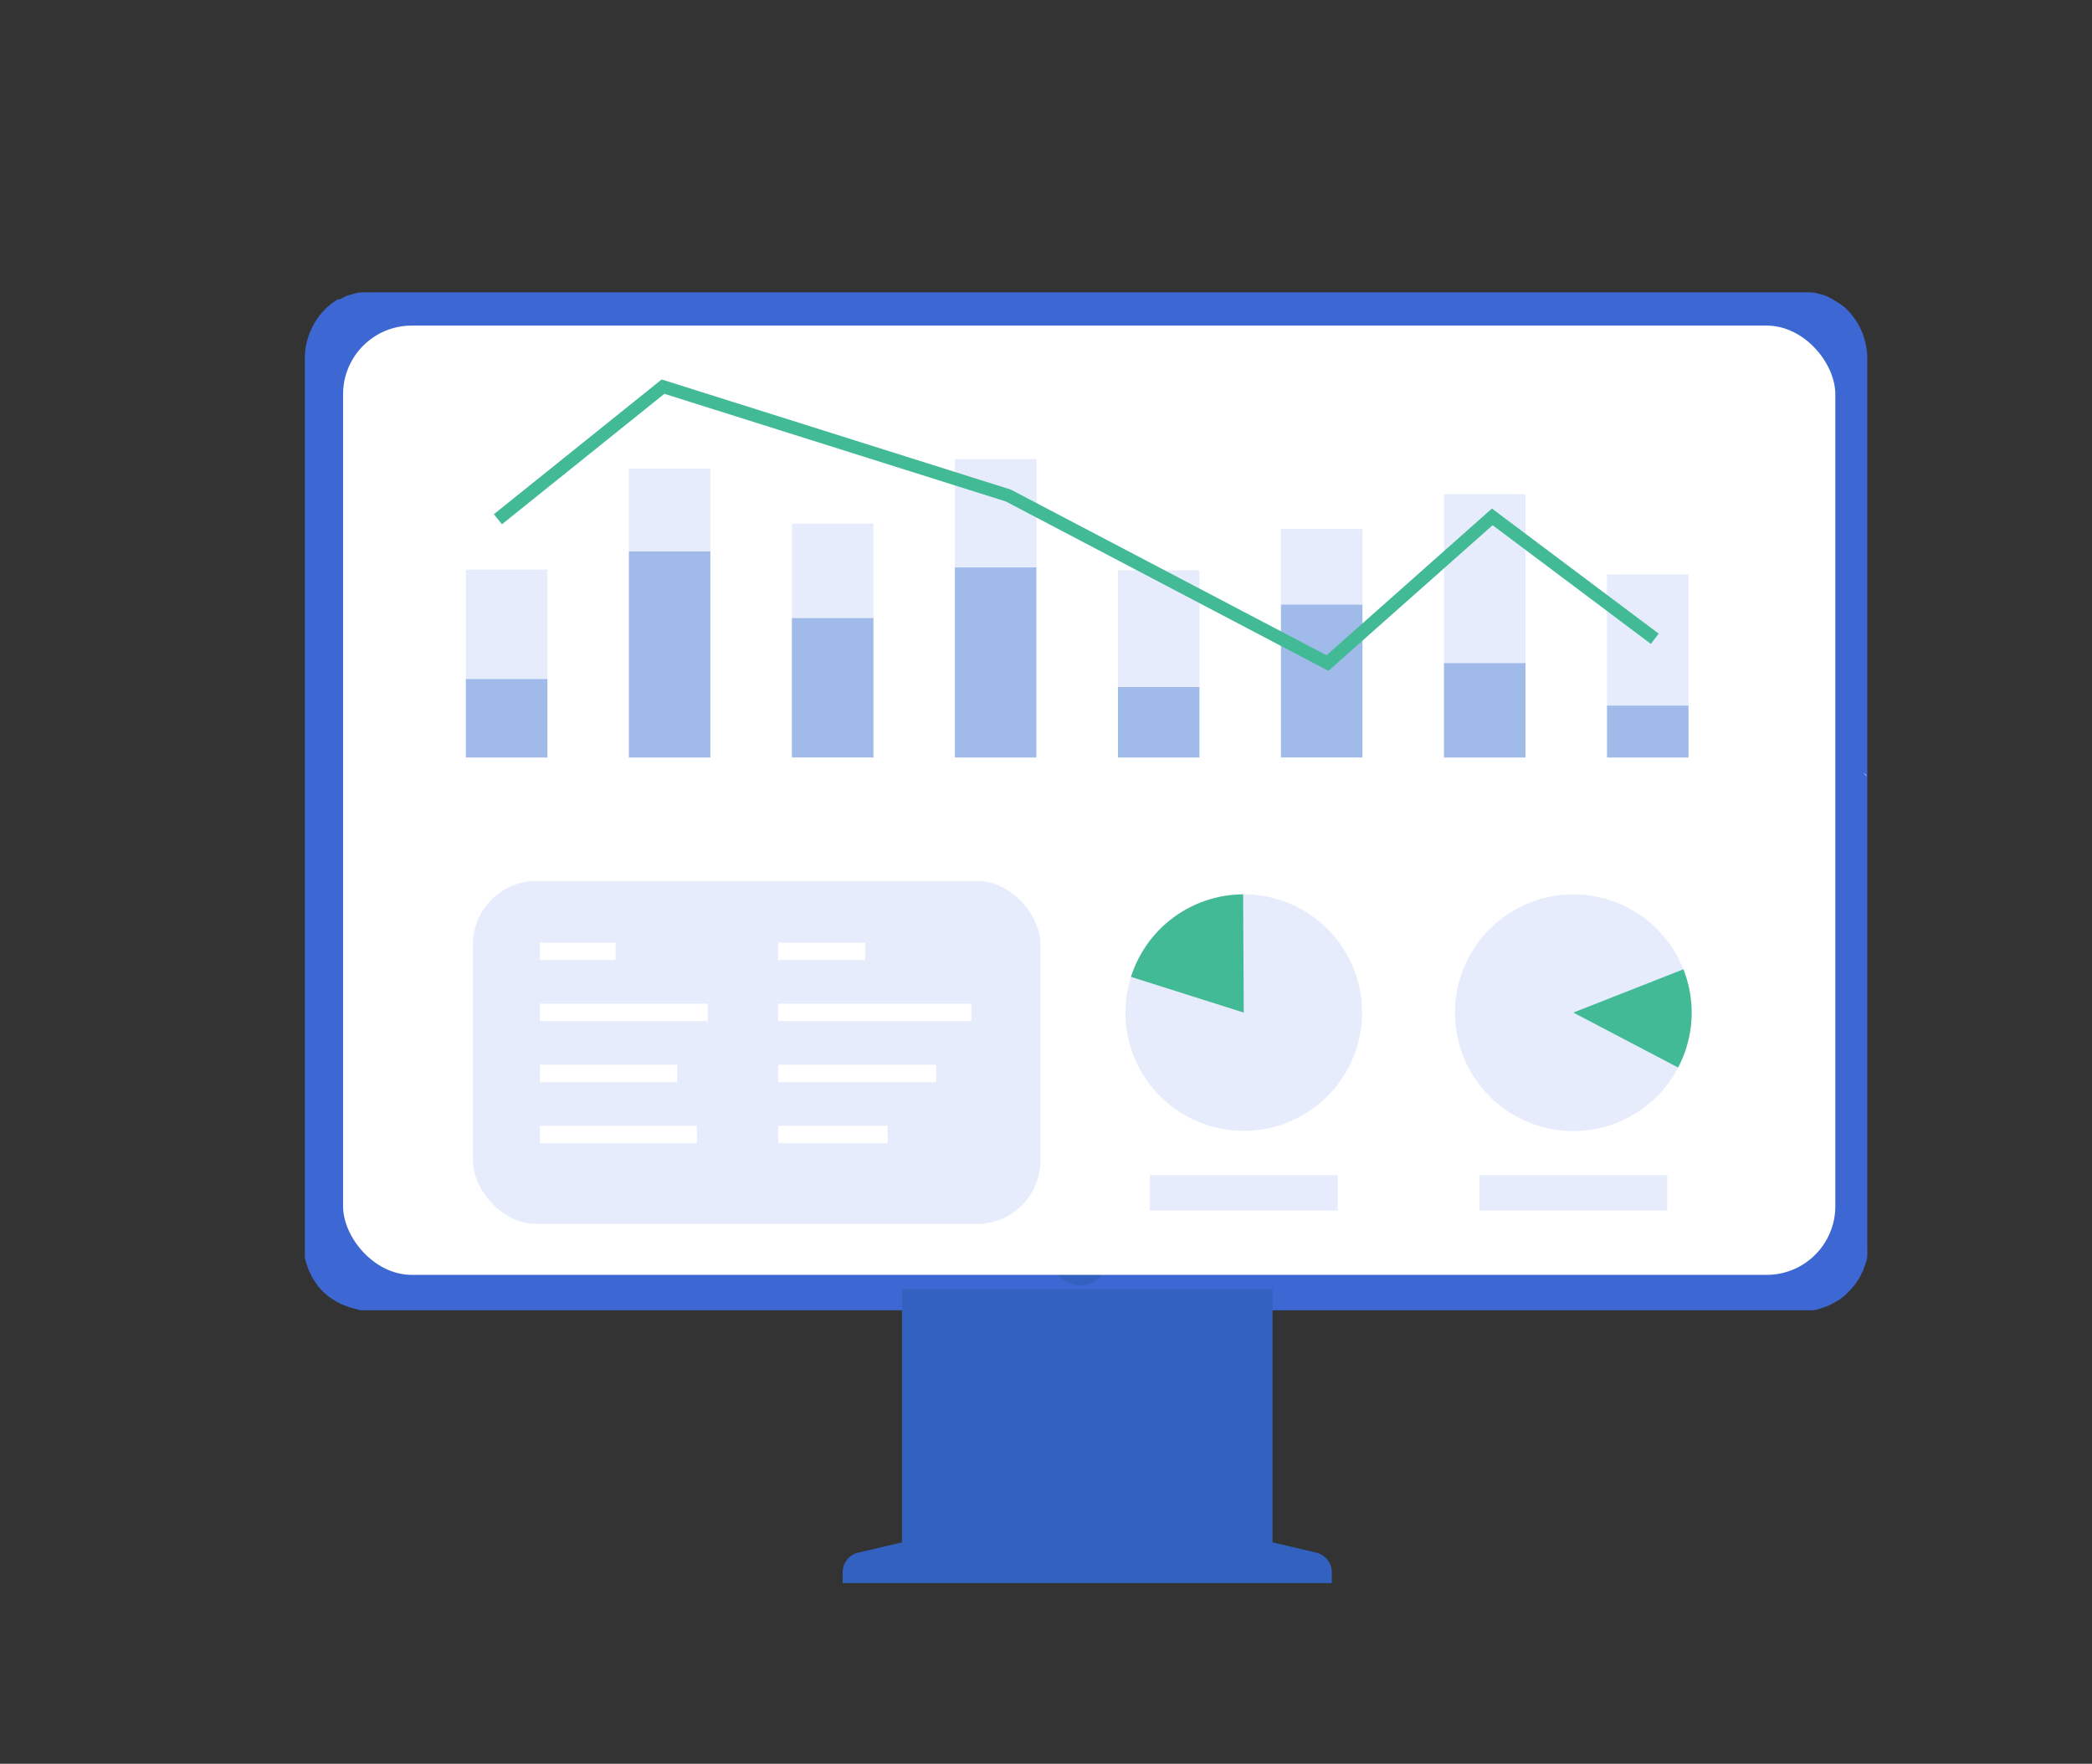 <svg xmlns="http://www.w3.org/2000/svg" viewBox="0 0 552.52 465.82"><rect x="0" y="0" width="552.52" height="465.82" fill="#333333" stroke="none"/><defs><style>.cls-1{fill:#3d68d3;}.cls-2{fill:#3261bf;}.cls-3{fill:#fff;}.cls-4{fill:#d3cff3;}.cls-5{fill:#e6ecfc;}.cls-6{fill:#a0baea;}.cls-7{fill:#42ba96;}</style></defs><g id="Character_2" data-name="Character 2"><path class="cls-1" d="M489.16,340.16l0,0,.24-.28,0,0c.07-.09.15-.18.22-.28l.05-.06.21-.27.05-.07c.07-.09.14-.17.2-.26l.06-.08.19-.27.06-.08.18-.27.06-.09.18-.27.05-.09.17-.28.05-.08.17-.29,0-.08.17-.3,0-.06.17-.32v0a15.44,15.44,0,0,0,.68-1.49l0-.05c0-.1.08-.19.11-.29a.5.5,0,0,0,.05-.13l.09-.26.06-.15c0-.09,0-.17.08-.25l.06-.18c0-.08.05-.16.07-.24l.06-.18.06-.24.06-.2a1.74,1.74,0,0,0,.05-.22l.06-.21a1.89,1.89,0,0,1,0-.23c0-.07,0-.14,0-.21s0-.15.05-.22,0-.15,0-.23a1.43,1.43,0,0,0,0-.22,1.57,1.57,0,0,0,0-.23l0-.21a2,2,0,0,0,0-.24l0-.21c0-.08,0-.17,0-.25l0-.21a2.11,2.11,0,0,1,0-.25,1.23,1.23,0,0,1,0-.2c0-.09,0-.18,0-.28a1.09,1.09,0,0,0,0-.18c0-.1,0-.2,0-.31v-.16c0-.15,0-.31,0-.46V94.8a18.51,18.51,0,0,0-4.89-12.55h0l-.32-.34,0,0-.3-.31,0,0-.3-.28-.05-.05-.29-.26-.06,0-.29-.26-.06,0-.29-.24-.07-.06-.3-.23-.07,0a3.55,3.55,0,0,0-.31-.23l-.07,0-.31-.22-.07-.05-.33-.22-.05,0-.36-.22,0,0-.39-.23h0a16.66,16.66,0,0,0-1.68-.87h0l-.39-.17-.09,0-.34-.14-.13,0-.31-.11-.15,0-.29-.1-.16-.06-.28-.09-.18,0-.28-.08-.18-.05-.27-.07-.19,0-.27-.06-.2,0-.27,0-.2,0-.27-.05-.21,0-.27,0-.2,0-.28,0-.2,0-.29,0h-.2l-.29,0-.2,0H98.11l-.2,0-.29,0h-.2l-.29,0-.2,0-.28,0-.2,0-.27,0-.21,0-.27.05-.2,0-.27,0-.2,0-.26.06-.2,0-.27.07-.18.05-.28.08-.18,0-.28.09-.16.06-.29.1-.15,0-.31.11-.13,0-.33.14-.1,0-.39.16,0,0a16.66,16.66,0,0,0-1.68.87h0L89.4,79l0,0L89,79.2l0,0-.33.22-.07.05-.31.22-.07,0-.31.22-.07.06-.3.23-.07.06-.29.24-.06.06a3.47,3.47,0,0,0-.29.25l-.06,0-.29.26-.05.05-.3.28,0,0-.3.31,0,0-.32.34h0A18.51,18.51,0,0,0,80.51,94.8V327.9c0,.15,0,.31,0,.46a.81.81,0,0,0,0,.16c0,.11,0,.21,0,.31a1.28,1.28,0,0,0,0,.19,2.45,2.45,0,0,0,0,.27c0,.07,0,.13,0,.2l0,.25a1.49,1.49,0,0,0,0,.21l0,.25a1.49,1.49,0,0,0,0,.21c0,.08,0,.16,0,.24l0,.21c0,.08,0,.16,0,.23a1.43,1.43,0,0,0,0,.22c0,.08,0,.15,0,.23s0,.14,0,.22,0,.14,0,.21l.06.23a1.6,1.6,0,0,0,0,.21c0,.07,0,.15.05.22l.06.2.06.24.06.18c0,.08,0,.16.07.24l.06.18c0,.08,0,.16.08.25l.06.15.09.26c0,.05,0,.09,0,.13s.07.19.11.29l0,.05c.2.51.43,1,.68,1.5h0l.17.32,0,.06.17.3,0,.08.17.29.05.08.17.28.06.09c.05.09.11.18.17.27l.06.09.18.27.06.08.19.27.06.07.2.27,0,.07.21.27,0,.06c.07.1.15.19.22.28l0,0,.24.28,0,0c.19.22.38.43.58.63l0,0,.3.31,0,0,.3.28.05.05.29.26.06.05.29.26.06.05.3.24.06.06.3.23.07.06.31.22.07.05.31.23.07,0,.33.22,0,0,.36.22,0,0,.39.23h0c.54.31,1.1.6,1.68.86l0,0,.39.16.09,0,.34.14.13.05.31.11.15.05.29.11.16.05.29.09.17.05.28.08.18.05.27.07.19.05L95,346l.19,0,.27.06.2,0,.27,0,.21,0,.27,0,.2,0,.28,0,.2,0,.29,0,.2,0,.29,0H476.39l.29,0,.2,0,.29,0,.2,0,.28,0,.2,0,.27,0,.21,0,.27,0,.2,0,.27-.06.19,0,.28-.06.19-.05.27-.07.18-.05.28-.08.18-.05.28-.09.16-.05.29-.1.15-.06.31-.11.13-.05.34-.14.09,0,.39-.16,0,0c.58-.26,1.14-.55,1.68-.86h0l.39-.23,0,0,.36-.22.05,0,.33-.22.07,0,.32-.23.06-.05.31-.22.07-.06.3-.23.07-.06.29-.24.06-.05.29-.26.06-.05.3-.26,0-.05.3-.28,0,0,.3-.31,0,0C488.78,340.59,489,340.38,489.16,340.16Z"/><path class="cls-2" d="M291,327.36c5.23,7.48-3,15.66-10.42,10.43a2.82,2.82,0,0,1-.65-.64c-5.21-7.47,3-15.64,10.43-10.43A2.59,2.59,0,0,1,291,327.36Z"/><rect class="cls-3" x="90.61" y="85.99" width="394.12" height="250.71" rx="18.14"/><path class="cls-2" d="M336.09,407.34V340.45H238.21v66.89l-11.55,2.72a5.34,5.34,0,0,0-4.11,5.19v2.86h129.2v-2.86a5.34,5.34,0,0,0-4.11-5.19Z"/><path class="cls-4" d="M492.21,204.12c.36.84,1.66,1.42,0,0Z"/><rect class="cls-5" x="123.04" y="150.42" width="21.53" height="28.91"/><rect class="cls-6" x="123.04" y="179.33" width="21.53" height="20.73"/><rect class="cls-6" x="166.09" y="145.64" width="21.53" height="54.42"/><rect class="cls-5" x="166.09" y="123.79" width="21.53" height="21.84"/><rect class="cls-6" x="209.15" y="163.18" width="21.53" height="36.87"/><rect class="cls-5" x="209.15" y="138.31" width="21.53" height="24.87"/><rect class="cls-6" x="252.2" y="149.85" width="21.53" height="50.21"/><rect class="cls-5" x="252.2" y="121.25" width="21.53" height="28.6"/><rect class="cls-5" x="295.26" y="150.64" width="21.53" height="30.79"/><rect class="cls-6" x="295.26" y="181.44" width="21.53" height="18.62"/><rect class="cls-5" x="338.31" y="139.71" width="21.53" height="19.97"/><rect class="cls-6" x="338.31" y="159.67" width="21.53" height="40.38"/><rect class="cls-5" x="381.37" y="130.52" width="21.53" height="44.6"/><rect class="cls-6" x="381.37" y="175.12" width="21.53" height="24.94"/><rect class="cls-5" x="424.42" y="151.74" width="21.53" height="34.61"/><rect class="cls-6" x="424.42" y="186.35" width="21.53" height="13.71"/><polygon class="cls-7" points="350.71 175.97 350.28 175.74 266.04 131.51 175.26 102.89 132.73 137.06 131.85 135.96 174.96 101.33 266.58 130.22 350.5 174.27 394.09 135.6 436.67 167.54 435.82 168.66 394.17 137.41 350.71 175.97"/><polygon class="cls-7" points="350.86 177.17 349.81 176.63 265.65 132.44 175.47 104.01 132.57 138.46 130.44 135.81 174.75 100.22 175.26 100.38 266.96 129.3 267.04 129.34 350.36 173.06 394.04 134.31 394.69 134.8 438.07 167.34 436.02 170.06 394.22 138.71 350.86 177.17"/><rect class="cls-5" x="124.92" y="232.68" width="149.87" height="90.56" rx="16.74"/><rect class="cls-3" x="205.53" y="248.95" width="22.99" height="4.61"/><rect class="cls-3" x="205.53" y="265.08" width="51.01" height="4.61"/><rect class="cls-3" x="205.53" y="281.21" width="41.72" height="4.61"/><rect class="cls-3" x="205.53" y="297.33" width="28.9" height="4.61"/><rect class="cls-3" x="142.58" y="248.95" width="19.99" height="4.61"/><rect class="cls-3" x="142.58" y="265.08" width="44.36" height="4.61"/><rect class="cls-3" x="142.58" y="281.21" width="36.28" height="4.61"/><rect class="cls-3" x="142.58" y="297.33" width="41.48" height="4.61"/><path class="cls-5" d="M359.73,267.43a31.24,31.24,0,1,1-31.41-31.24h.17A31.23,31.23,0,0,1,359.73,267.43Z"/><rect class="cls-5" x="303.69" y="310.37" width="49.61" height="9.36"/><path class="cls-7" d="M328.49,267.43,298.71,258a31.24,31.24,0,0,1,29.61-21.79C328.38,246.07,328.49,267.43,328.49,267.43Z"/><path class="cls-5" d="M446.78,267.43A31.25,31.25,0,1,1,444.6,256,31,31,0,0,1,446.78,267.43Z"/><rect class="cls-5" x="390.73" y="310.37" width="49.61" height="9.36"/><path class="cls-7" d="M446.78,267.43a31,31,0,0,1-3.58,14.5l-27.66-14.5L444.6,256A31.19,31.19,0,0,1,446.78,267.43Z"/></g></svg>
